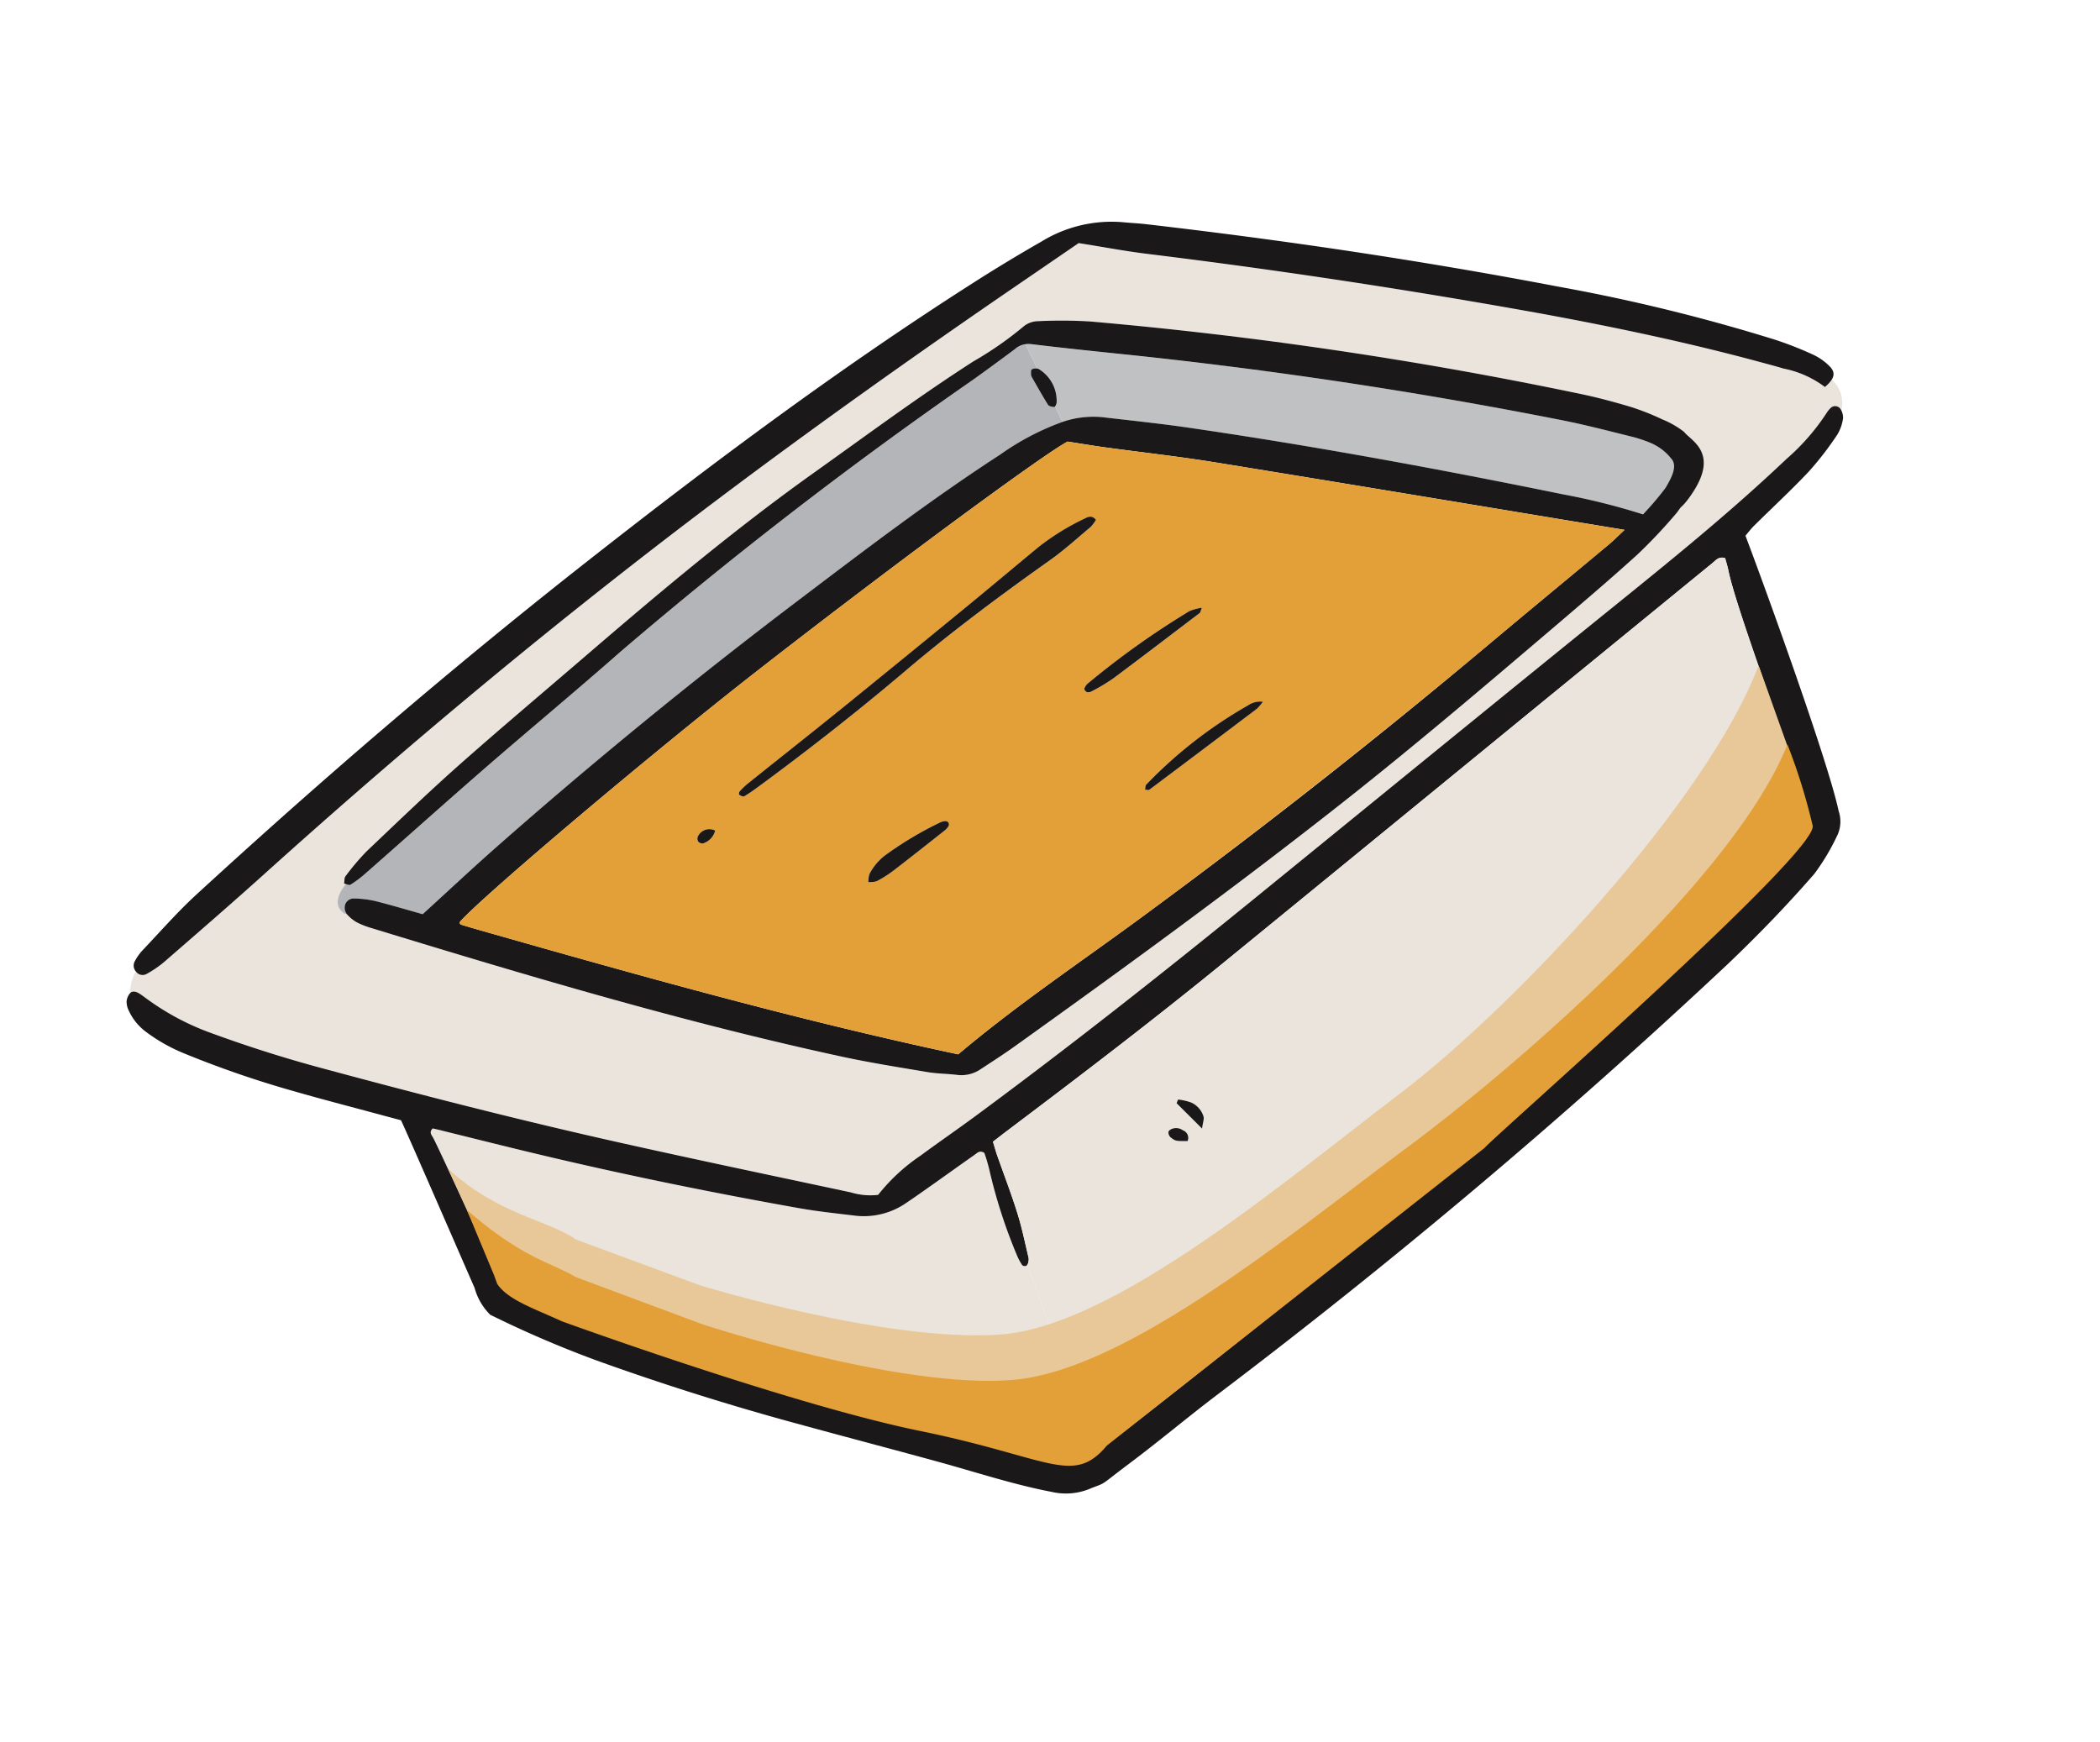 <svg xmlns="http://www.w3.org/2000/svg" width="103.262" height="85.647" viewBox="0 0 103.262 85.647">
  <g id="header_right_opened_food" data-name="header_right_opened food" transform="translate(103.52 55.035) rotate(160)">
    <g id="Group_897" data-name="Group 897" transform="translate(0 0)">
      <g id="Group_4137" data-name="Group 4137">
        <path id="Path_7819" data-name="Path 7819" d="M25.207,25.336c-.139-.091-.3-.191-.454-.3-1.082-.726-2.161-1.455-3.245-2.178-3.888-2.59-7.865-5.037-11.907-7.379-.8-.461-1.626-.863-2.447-1.28a3.661,3.661,0,0,0-2.6-.261c-.523.127-1.043.273-1.564.414-.8.217-1.59.442-2.388.655-.139.036-.3.137-.47-.077a8.062,8.062,0,0,1,.056-.893,25.81,25.81,0,0,0,.16-4.376,2.722,2.722,0,0,0-.081-.553c-.01-.045-.094-.1-.148-.1a.166.166,0,0,0-.094.028L0,.354C.269.266.538.178.807.087A1.345,1.345,0,0,1,1.991.2c.164.1.327.2.485.3,1.241.831,2.787,1.771,4.01,2.628C8.7,4.677,10.937,6.313,13.15,7.861a84.793,84.793,0,0,1,12.059,9.982c.077.369.061,6.641.14,7.078.026.137.1.311-.142.416" transform="translate(52.235 2.363)" fill="#ebe4dc"/>
        <path id="Path_7811" data-name="Path 7811" d="M88.5,22.813a.2.2,0,0,0-.009-.028.4.4,0,0,0-.448-.277,5.283,5.283,0,0,0-1.007.256C85.017,23.538,83,24.3,81,25.114c-8.95,3.621-18.029,6.881-27.265,9.7-5.8,1.769-11.644,3.376-17.516,4.883l-3.533.906c-1.082-.6-2.01-1.153-2.971-1.643q-8.746-4.457-17.225-9.4C9.305,27.7,6.177,25.751,3.163,23.625c-.312-.22-.626-.435-.93-.666A5.008,5.008,0,0,1,.62,21.405a1.648,1.648,0,0,0-.44.227,1.55,1.55,0,0,1,.081-1.6c0,.026,0,.051.006.076A.315.315,0,0,0,.7,20.34,1.3,1.3,0,0,0,.951,20.2a10.806,10.806,0,0,1,2.657-1.472c3.264-1.42,6.618-2.595,9.983-3.749,7.357-2.524,14.7-5.089,22.047-7.637,5.429-1.882,10.884-3.684,16.4-5.313,1.095-.324,2.2-.609,3.3-.933A9.277,9.277,0,0,0,57.954,0a3.26,3.26,0,0,1,1.213.57C62.479,2.644,65.8,4.7,69.091,6.809c4.229,2.707,8.37,5.543,12.478,8.431,1.586,1.116,3.123,2.3,4.6,3.555a12.58,12.58,0,0,1,2.274,2.556c.089.131.173.266.272.39s.25.241.408.16l.006,0a2.364,2.364,0,0,1-.632.917M77.955,22.08c0-.051-.068-.124-.174-.18-.009-.028-.019-.056-.031-.083a1.79,1.79,0,0,0-.3-.478,4.292,4.292,0,0,0-.571-.5c-6.37-4.8-12.77-9.56-19.522-13.819-1.208-.762-2.46-1.456-3.7-2.16-.44-.249-.925-.418-1.377-.652a1.679,1.679,0,0,0-1.2-.119c-.649.152-1.3.3-1.941.478-6.45,1.805-12.887,3.653-19.25,5.753-4.373,1.443-8.686,3.05-13,4.657-1.606.6-3.215,1.2-4.8,1.848a26.038,26.038,0,0,0-2.463,1.24,2.692,2.692,0,0,0-.716.614.848.848,0,0,0-.161.523.417.417,0,0,0,.007.076c-.141.24-.154.6-.292.874a1.463,1.463,0,0,0-.019.192c-.005.005-.012.009-.017.015a1.325,1.325,0,0,0-.32,1.321,2.238,2.238,0,0,0,.583.97,11.94,11.94,0,0,0,1.208,1.076c.687.512,1.391,1.007,2.12,1.458a204.175,204.175,0,0,0,21.443,11.6,22.732,22.732,0,0,0,2.408.893,1.146,1.146,0,0,0,.738.013,17.328,17.328,0,0,1,2.942-.781c3.1-.7,6.142-1.607,9.2-2.454,4.6-1.271,9.072-2.895,13.527-4.582,2.612-.99,5.238-1.947,7.835-2.974,1.919-.759,3.807-1.6,5.7-2.424a11.789,11.789,0,0,0,1.4-.8c.087-.053.119-.2.189-.316-.027-.017-.053-.035-.077-.053.484-.274.921-.751.635-1.229" transform="translate(0.018 17.141)" fill="#ebe4dc"/>
        <path id="Path_7812" data-name="Path 7812" d="M40.887,2.687c-.083-.061-.146-.119-.194-.108a5.679,5.679,0,0,0-.814.24c-2.455.958-4.9,1.937-7.363,2.881-2.727,1.046-5.479,2.03-8.2,3.093A214.967,214.967,0,0,1,3.453,15.434c-.826.229-1.648.47-2.47.716a1.157,1.157,0,0,1-.574.054L.282,14.9a.513.513,0,0,0,.266.037c.049-.006.084-.15.119-.234a.368.368,0,0,0,0-.113C.579,14.079.5,13.551.386,13.029c-.019-.088-.158-.17-.258-.21-.01,0-.026,0-.046.015L0,11.982c.046,0,.091.005.138.006a12.733,12.733,0,0,0,3.286-.46c4-.92,7.9-2.143,11.816-3.351Q24.343,5.37,33.217,1.9C34.752,1.3,36.268.65,37.848,0c.635.454,1.3.947,1.978,1.409a4.794,4.794,0,0,0,.926.467.438.438,0,0,0,.519-.138.491.491,0,0,0,.075-.46c.106.056.175.129.175.181.286.478-.15.955-.635,1.229" transform="translate(36.452 37.764)" fill="#b3b5b8"/>
        <path id="Path_7813" data-name="Path 7813" d="M.984.968A6.223,6.223,0,0,1,2.724,0,32.655,32.655,0,0,0,6.051,2.247c5.334,3.275,10.728,6.447,16.241,9.412,1.258.676,2.544,1.3,3.822,1.941a4.524,4.524,0,0,0,1.879.428l.082.852a.4.4,0,0,0-.137.155,1.831,1.831,0,0,0,.281,1.865.166.166,0,0,0,.056.042l.127,1.307a.93.93,0,0,1-.244-.085c-1.331-.676-2.672-1.329-4.015-1.981Q14.233,11.373,4.81,5.669c-1-.61-1.97-1.283-2.945-1.939a6.286,6.286,0,0,1-.737-.6c-.263-.241-.8-.5-.819-.88a1.112,1.112,0,0,0-.1-.362c-.088-.2-.056-.273-.21-.12a1.638,1.638,0,0,1,.018-.192C.156,1.3.17.938.31.7A.421.421,0,0,0,.984.968" transform="translate(8.459 35.719)" fill="#bfc1c3"/>
        <path id="Path_7814" data-name="Path 7814" d="M78.493,28.605c-.078-.767-.534-8.32-.581-8.983a2.94,2.94,0,0,0-.27-1.5,53.006,53.006,0,0,0-4.144-3.9c-2.5-2.084-5.107-4.093-7.775-5.991-2.1-1.492-4.215-2.955-6.315-4.443C57.876,2.7,56.28,1.445,54.669.488A3.093,3.093,0,0,0,52.764,0c-.812.013-.386-.038-2.118.487S47.36,1.581,45.606,2.133A310.914,310.914,0,0,0,14.591,13.5c-1.894.827-3.747,1.728-5.555,2.731a10.891,10.891,0,0,0-1.758,1.445,1.611,1.611,0,0,0-.415,1.044c-.351,2.451-.361,11.758-.325,14.291-.187.106-.368.225-.563.315-1.154.532-2.328,1.022-3.461,1.593A15.843,15.843,0,0,0,.587,36.142a2.113,2.113,0,0,0-.532.651.787.787,0,0,0-.044.455.315.315,0,0,0,.436.235,1.252,1.252,0,0,0,.247-.142,10.836,10.836,0,0,1,2.657-1.472c3.264-1.42,6.618-2.594,9.983-3.748,7.357-2.524,14.7-5.089,22.047-7.637,5.429-1.882,10.884-3.685,16.4-5.313,1.095-.324,2.2-.61,3.3-.933a9.279,9.279,0,0,0,2.621-1.1,3.274,3.274,0,0,1,1.213.57c3.311,2.074,6.633,4.133,9.924,6.24,4.229,2.707,8.37,5.543,12.478,8.431q2.38,1.673,4.6,3.555a12.575,12.575,0,0,1,2.274,2.555c.089.131.173.267.272.391s.25.24.408.16a.722.722,0,0,0,.305-.329,1,1,0,0,0,.051-.464A2.7,2.7,0,0,0,88.8,37a8.45,8.45,0,0,0-1.42-1.662,50.229,50.229,0,0,0-4.521-3.653c-1.182-.859-2.388-1.686-3.583-2.527l-.785-.55M51.5,17.663c-.352.111-.623.2-.9.284-4.281,1.308-8.552,2.642-12.779,4.115Q28.612,25.277,19.4,28.505q-5.439,1.9-10.88,3.8c-.2.069-.393.209-.664.015.017-.194.025-.41.057-.624.309-2.04.154-10.95.452-12.991a.906.906,0,0,1,.552-.707c1.756-.961,3.519-1.905,5.354-2.711,4.215-1.853,8.471-3.608,12.79-5.207C33.967,7.52,40.935,5.135,47.934,2.842c1.448-.475,2.9-.929,4.346-1.415a1.347,1.347,0,0,1,1.185.11c.163.1.326.2.485.3,1.241.831,2.494,1.643,3.716,2.5,2.213,1.549,4.4,3.138,6.61,4.686a88.054,88.054,0,0,1,12.3,10.149c.077.369.651,7.673.73,8.11.025.137.1.311-.142.416-.14-.091-.3-.192-.455-.3-1.081-.726-2.161-1.456-3.245-2.178-3.888-2.59-7.864-5.037-11.906-7.379-.8-.461-1.626-.863-2.447-1.28a3.662,3.662,0,0,0-2.6-.262c-.524.128-1.044.274-1.564.415-.8.217-1.591.442-2.389.655-.139.036-.3.137-.47-.077a8.074,8.074,0,0,1,.057-.893,25.715,25.715,0,0,0,.16-4.376,2.676,2.676,0,0,0-.08-.554c-.01-.044-.094-.095-.148-.1a.206.206,0,0,0-.153.079.569.569,0,0,0-.121.251c-.086.757-.2,1.513-.233,2.273-.046.983-.026,1.969-.038,2.955,0,.219-.02.438-.034.731" transform="translate(0.274 0)" fill="#1a1818"/>
        <path id="Path_7815" data-name="Path 7815" d="M65.539,16.6c.634.454,1.295.947,1.978,1.409a4.854,4.854,0,0,0,.927.467.439.439,0,0,0,.519-.138.511.511,0,0,0,.044-.542,1.8,1.8,0,0,0-.3-.479,4.286,4.286,0,0,0-.571-.5c-6.37-4.8-12.77-9.56-19.522-13.82-1.208-.762-2.46-1.456-3.7-2.159C44.47.58,43.985.41,43.534.178a1.679,1.679,0,0,0-1.2-.119c-.649.152-1.3.3-1.941.479-6.45,1.8-12.887,3.653-19.25,5.752-4.373,1.443-8.686,3.05-13,4.657-1.606.6-3.215,1.2-4.8,1.848A25.83,25.83,0,0,0,.877,14.035a2.688,2.688,0,0,0-.716.614A.848.848,0,0,0,0,15.172a.462.462,0,0,0,.723.365,14.68,14.68,0,0,1,1.7-.987A32.445,32.445,0,0,0,5.748,16.8c5.334,3.275,10.727,6.447,16.24,9.412,1.258.677,2.545,1.3,3.822,1.942a4.682,4.682,0,0,0,2.017.433,12.785,12.785,0,0,0,3.287-.46c3.994-.92,7.9-2.143,11.815-3.351q9.105-2.808,17.978-6.278c1.535-.6,3.051-1.25,4.632-1.9m-62-2.453c.4-.168.677-.3.969-.408,2.419-.873,4.843-1.73,7.259-2.611Q21.788,7.467,32.028,4.467c3.713-1.1,7.479-2.012,11.121-3.351,6.9,4.316,13.5,9.064,20.085,13.833q.347.252.689.51a.14.14,0,0,1,.051.078c0,.025-.016.054-.026.08-1.448.8-11.714,4.573-17.859,6.566-7.765,2.519-16.9,5.217-18.3,5.409-.558-.307-1.081-.605-1.614-.886-1.629-.86-3.283-1.676-4.89-2.575-5.876-3.287-11.737-6.6-17.753-9.989" transform="translate(8.762 21.169)" fill="#1a1818"/>
        <path id="Path_7816" data-name="Path 7816" d="M32.7,19.2c-1.082-.6-2.01-1.153-2.971-1.643q-8.746-4.457-17.225-9.4C9.324,6.291,6.2,4.346,3.182,2.22c-.312-.22-.626-.435-.93-.665A5.02,5.02,0,0,1,.639,0C.045.22-.121.478.084.9a2.826,2.826,0,0,0,.539.775A17.609,17.609,0,0,0,2.117,3,89.332,89.332,0,0,0,11.3,9.139c5.869,3.5,11.871,6.749,17.979,9.807.34.17.694.314,1.037.48a6.588,6.588,0,0,0,4.1.467q1.923-.331,3.828-.757c7.723-1.719,15.288-4,22.8-6.47,7.906-2.6,15.684-5.536,23.367-8.727,1.171-.486,2.287-1.1,3.423-1.668a2.429,2.429,0,0,0,.547-.373.444.444,0,0,0,.128-.519.4.4,0,0,0-.448-.277,5.283,5.283,0,0,0-1.007.256c-2.015.774-4.033,1.541-6.034,2.35-8.95,3.621-18.029,6.881-27.265,9.7-5.8,1.769-11.644,3.376-17.516,4.883L32.7,19.2" transform="translate(0 38.547)" fill="#1a1818"/>
        <path id="Path_7817" data-name="Path 7817" d="M69.987,5.136c-.121-.076-.209-.173-.27-.16a5.5,5.5,0,0,0-.815.24C66.446,6.174,64,7.154,61.539,8.1c-2.728,1.045-5.479,2.029-8.2,3.093a214.881,214.881,0,0,1-20.865,6.641c-.825.23-1.648.47-2.469.717a1.008,1.008,0,0,1-.819-.031c-1.331-.676-2.672-1.33-4.015-1.982Q15.262,11.726,5.841,6.02c-1-.609-1.97-1.283-2.945-1.938a6.474,6.474,0,0,1-.738-.6,2.5,2.5,0,0,1-.632-.994c-.3-.64.8-1.238.753-1.352-.091-.209.679-2.009-1.2-.6S.322,2.968.475,3.479a4.6,4.6,0,0,0,.8.945A12.141,12.141,0,0,0,2.483,5.5c.687.512,1.391,1.007,2.12,1.459a204.359,204.359,0,0,0,21.444,11.6,23.126,23.126,0,0,0,2.407.893,1.149,1.149,0,0,0,.739.012,17.306,17.306,0,0,1,2.942-.781c3.1-.7,6.141-1.607,9.2-2.453,4.6-1.272,9.072-2.9,13.526-4.583C57.475,10.658,60.1,9.7,62.7,8.674c1.918-.759,3.806-1.6,5.7-2.423a12.009,12.009,0,0,0,1.4-.8c.087-.053.119-.194.188-.316" transform="translate(7.429 35.367)" fill="#1a1818"/>
        <path id="Path_7818" data-name="Path 7818" d="M.86,1.768C.771,1.26.689.732.577.211.558.123.42.041.32,0,.284-.013.165.1.138.171A1.827,1.827,0,0,0,.418,2.036a.405.405,0,0,0,.322.079c.049-.006.083-.15.118-.234a.369.369,0,0,0,0-.113" transform="translate(36.261 50.582)" fill="#1a1818"/>
        <path id="Path_7820" data-name="Path 7820" d="M44.074,8.721a.58.58,0,0,0-.12.252c-.087.757-.2,1.513-.233,2.272-.046.984-.026,1.97-.038,2.955,0,.219-.02.438-.035.731-.352.111-.623.2-.9.284-4.28,1.308-8.552,2.642-12.779,4.116q-9.217,3.214-18.429,6.442-5.439,1.9-10.88,3.8c-.2.068-.392.208-.664.015.017-.194.026-.41.057-.624.309-2.04.2-9.891.5-11.934a1.158,1.158,0,0,1,.667-.774c1.756-.961,3.646-1.907,5.479-2.713,4.216-1.853,8.447-3.621,12.766-5.221,6.907-2.557,13.582-4.8,20.581-7.093C41.234.839,42.927.388,44.106,0l.027,8.671a.2.2,0,0,0-.059.05m-10.312,3.3c-.143.276-.263.406-.269.54a1.106,1.106,0,0,0,.345.855,2.74,2.74,0,0,0,.538.346c.012.007.077-.078.137-.141l-.75-1.6m1.614.145c-.17-.279-.177-.274-.733-.479a.393.393,0,0,0,.034.574.565.565,0,0,0,.557.247c.056-.011.136-.049.148-.092a.357.357,0,0,0-.005-.251" transform="translate(8.13 2.731)" fill="#ebe4dc"/>
        <path id="Path_7821" data-name="Path 7821" d="M0,13.028c6.016,3.388,11.877,6.7,17.753,9.989,1.607.9,3.26,1.715,4.89,2.575.532.281,1.056.579,1.613.886,1.395-.192,10.533-2.89,18.3-5.409C48.7,19.075,58.965,15.3,60.413,14.5c.009-.026.03-.056.026-.08a.132.132,0,0,0-.051-.078c-.228-.171-.457-.343-.688-.51C53.111,9.065,46.509,4.316,39.613,0,35.971,1.339,32.2,2.256,28.493,3.351Q18.258,6.372,8.228,10.008c-2.415.882-4.839,1.739-7.259,2.611-.291.106-.572.24-.969.408m24.26,9.353a1.861,1.861,0,0,1,.367-.24c.8-.293,1.6-.62,2.422-.846,2.906-.8,5.792-1.659,8.618-2.708,2.855-1.06,5.749-2,8.67-2.856.273-.08.548-.156.827-.209.058-.011.149.083.2.147.016.021-.027.13-.067.151a3.629,3.629,0,0,1-.517.23c-1.863.63-3.729,1.246-5.588,1.885q-3.6,1.236-7.186,2.5c-1.555.546-3.1,1.111-4.657,1.663a12.083,12.083,0,0,1-2.6.533c-.191.024-.388.032-.485-.253m-3.415-5.84c.136-.16.151-.2.176-.205,1.694-.525,3.386-1.056,5.085-1.565a9.3,9.3,0,0,1,1.212-.238c.155-.025.321,0,.323.243a.817.817,0,0,1-.212.169,41.167,41.167,0,0,1-5.951,1.65,2.565,2.565,0,0,1-.633-.053m5.686-7.452c-.047.077-.076.186-.139.215a22.144,22.144,0,0,1-6.023,1.949,1.086,1.086,0,0,1-.765-.08A2.382,2.382,0,0,1,20,10.947q3.169-.974,6.344-1.932c.046-.014.111.041.191.073m14.343.378a1.446,1.446,0,0,1-.191.36,2.715,2.715,0,0,1-1.153.634,17.33,17.33,0,0,1-2.979.561.691.691,0,0,1-.276-.031.194.194,0,0,1-.109-.13.2.2,0,0,1,.067-.157.832.832,0,0,1,.25-.132c1.02-.338,2.04-.678,3.064-1a5.893,5.893,0,0,1,.924-.2,1.289,1.289,0,0,1,.4.094m6.206,4.961a.879.879,0,0,1,.777-.387c.064,0,.171.093.193.164a.283.283,0,0,1-.07.243.626.626,0,0,1-.9-.019" transform="translate(12.298 22.284)" fill="#e3a038"/>
        <path id="Path_7822" data-name="Path 7822" d="M.27,0C.127.276.005.406,0,.54a1.1,1.1,0,0,0,.345.855,2.765,2.765,0,0,0,.537.347C.9,1.749.96,1.663,1.02,1.6L.27,0" transform="translate(41.622 14.753)" fill="#1a1818"/>
        <path id="Path_7823" data-name="Path 7823" d="M.111,0A.393.393,0,0,0,.145.574.565.565,0,0,0,.7.821C.757.811.838.772.849.729A.357.357,0,0,0,.844.479C.673.2.667.2.111,0" transform="translate(42.661 14.419)" fill="#1a1818"/>
        <path id="Path_7824" data-name="Path 7824" d="M0,6.86c.1.285.294.277.486.253a12.086,12.086,0,0,0,2.6-.533c1.554-.552,3.1-1.117,4.658-1.663q3.589-1.261,7.185-2.5c1.859-.639,3.726-1.255,5.588-1.885A3.585,3.585,0,0,0,21.038.3c.041-.021.085-.13.067-.151C21.053.084,20.963-.01,20.9,0c-.278.053-.553.129-.826.209-2.922.857-5.815,1.8-8.67,2.856C8.583,4.115,5.7,4.975,2.791,5.774,1.967,6,1.172,6.327.368,6.62A1.868,1.868,0,0,0,0,6.86" transform="translate(36.557 37.806)" fill="#1a1818"/>
        <path id="Path_7825" data-name="Path 7825" d="M0,2.016a2.562,2.562,0,0,0,.633.053A41.168,41.168,0,0,0,6.584.419.858.858,0,0,0,6.8.25c0-.241-.168-.267-.323-.243A9.153,9.153,0,0,0,5.261.245C3.562.755,1.87,1.286.176,1.811c-.025.007-.041.045-.176.205" transform="translate(33.143 36.809)" fill="#1a1818"/>
        <path id="Path_7826" data-name="Path 7826" d="M6.927.076C6.847.043,6.781-.012,6.736,0Q3.562.961.391,1.935A2.42,2.42,0,0,0,0,2.16a1.085,1.085,0,0,0,.765.079A22.065,22.065,0,0,0,6.787.29c.065-.028.093-.139.14-.214" transform="translate(31.902 31.296)" fill="#1a1818"/>
        <path id="Path_7827" data-name="Path 7827" d="M4.709.1A1.279,1.279,0,0,0,4.308,0a5.9,5.9,0,0,0-.925.2C2.358.522,1.338.863.318,1.2a.843.843,0,0,0-.25.132A.2.2,0,0,0,0,1.49a.194.194,0,0,0,.109.13.691.691,0,0,0,.276.031A17.3,17.3,0,0,0,3.365,1.09,2.718,2.718,0,0,0,4.519.457,1.448,1.448,0,0,0,4.709.1" transform="translate(48.462 31.654)" fill="#1a1818"/>
        <path id="Path_7828" data-name="Path 7828" d="M0,.388A.626.626,0,0,0,.9.407.283.283,0,0,0,.97.164C.948.093.841,0,.777,0A.879.879,0,0,0,0,.388" transform="translate(59.378 36.324)" fill="#1a1818"/>
      </g>
    </g>
    <path id="Path_11363" data-name="Path 11363" d="M59.344,12.733s-7.6-5.758-13.018-7.317S30.644,7.693,23.8,9.811,4.642,18.181,0,23.575l.032-5.663.4-1.106c.222-.544,18.787-8.42,19.468-8.828L42.588.387c2.248-1.346,2.4,1.012,8.354,4.107S65.78,15.761,65.78,15.761c1.013,1.049,2.758,1.827,2.977,2.793v.49l.26,3.313c-1.528-2.978-3.712-4-4.718-5.426" transform="translate(8.386 3.222)" fill="#e8c898"/>
    <path id="Path_11362" data-name="Path 11362" d="M59.892,12.847S51.937,6.565,46.518,5.062,31.23,7.106,24.382,9.149,4.647,16.186,0,21.388a29.114,29.114,0,0,1,.2-4.184C.464,15.849,20.1,8.23,20.78,7.838L43.239.435c2.248-1.3,2.829.406,8.377,3.812s14.719,11.1,14.719,11.1c1.013,1.012,2.137,1.886,2.355,2.818v.473l.158,3.45c-1.761-3.167-2.933-3.77-3.913-4.943" transform="translate(8.384 1.27)" fill="#e3a038"/>
  </g>
</svg>
